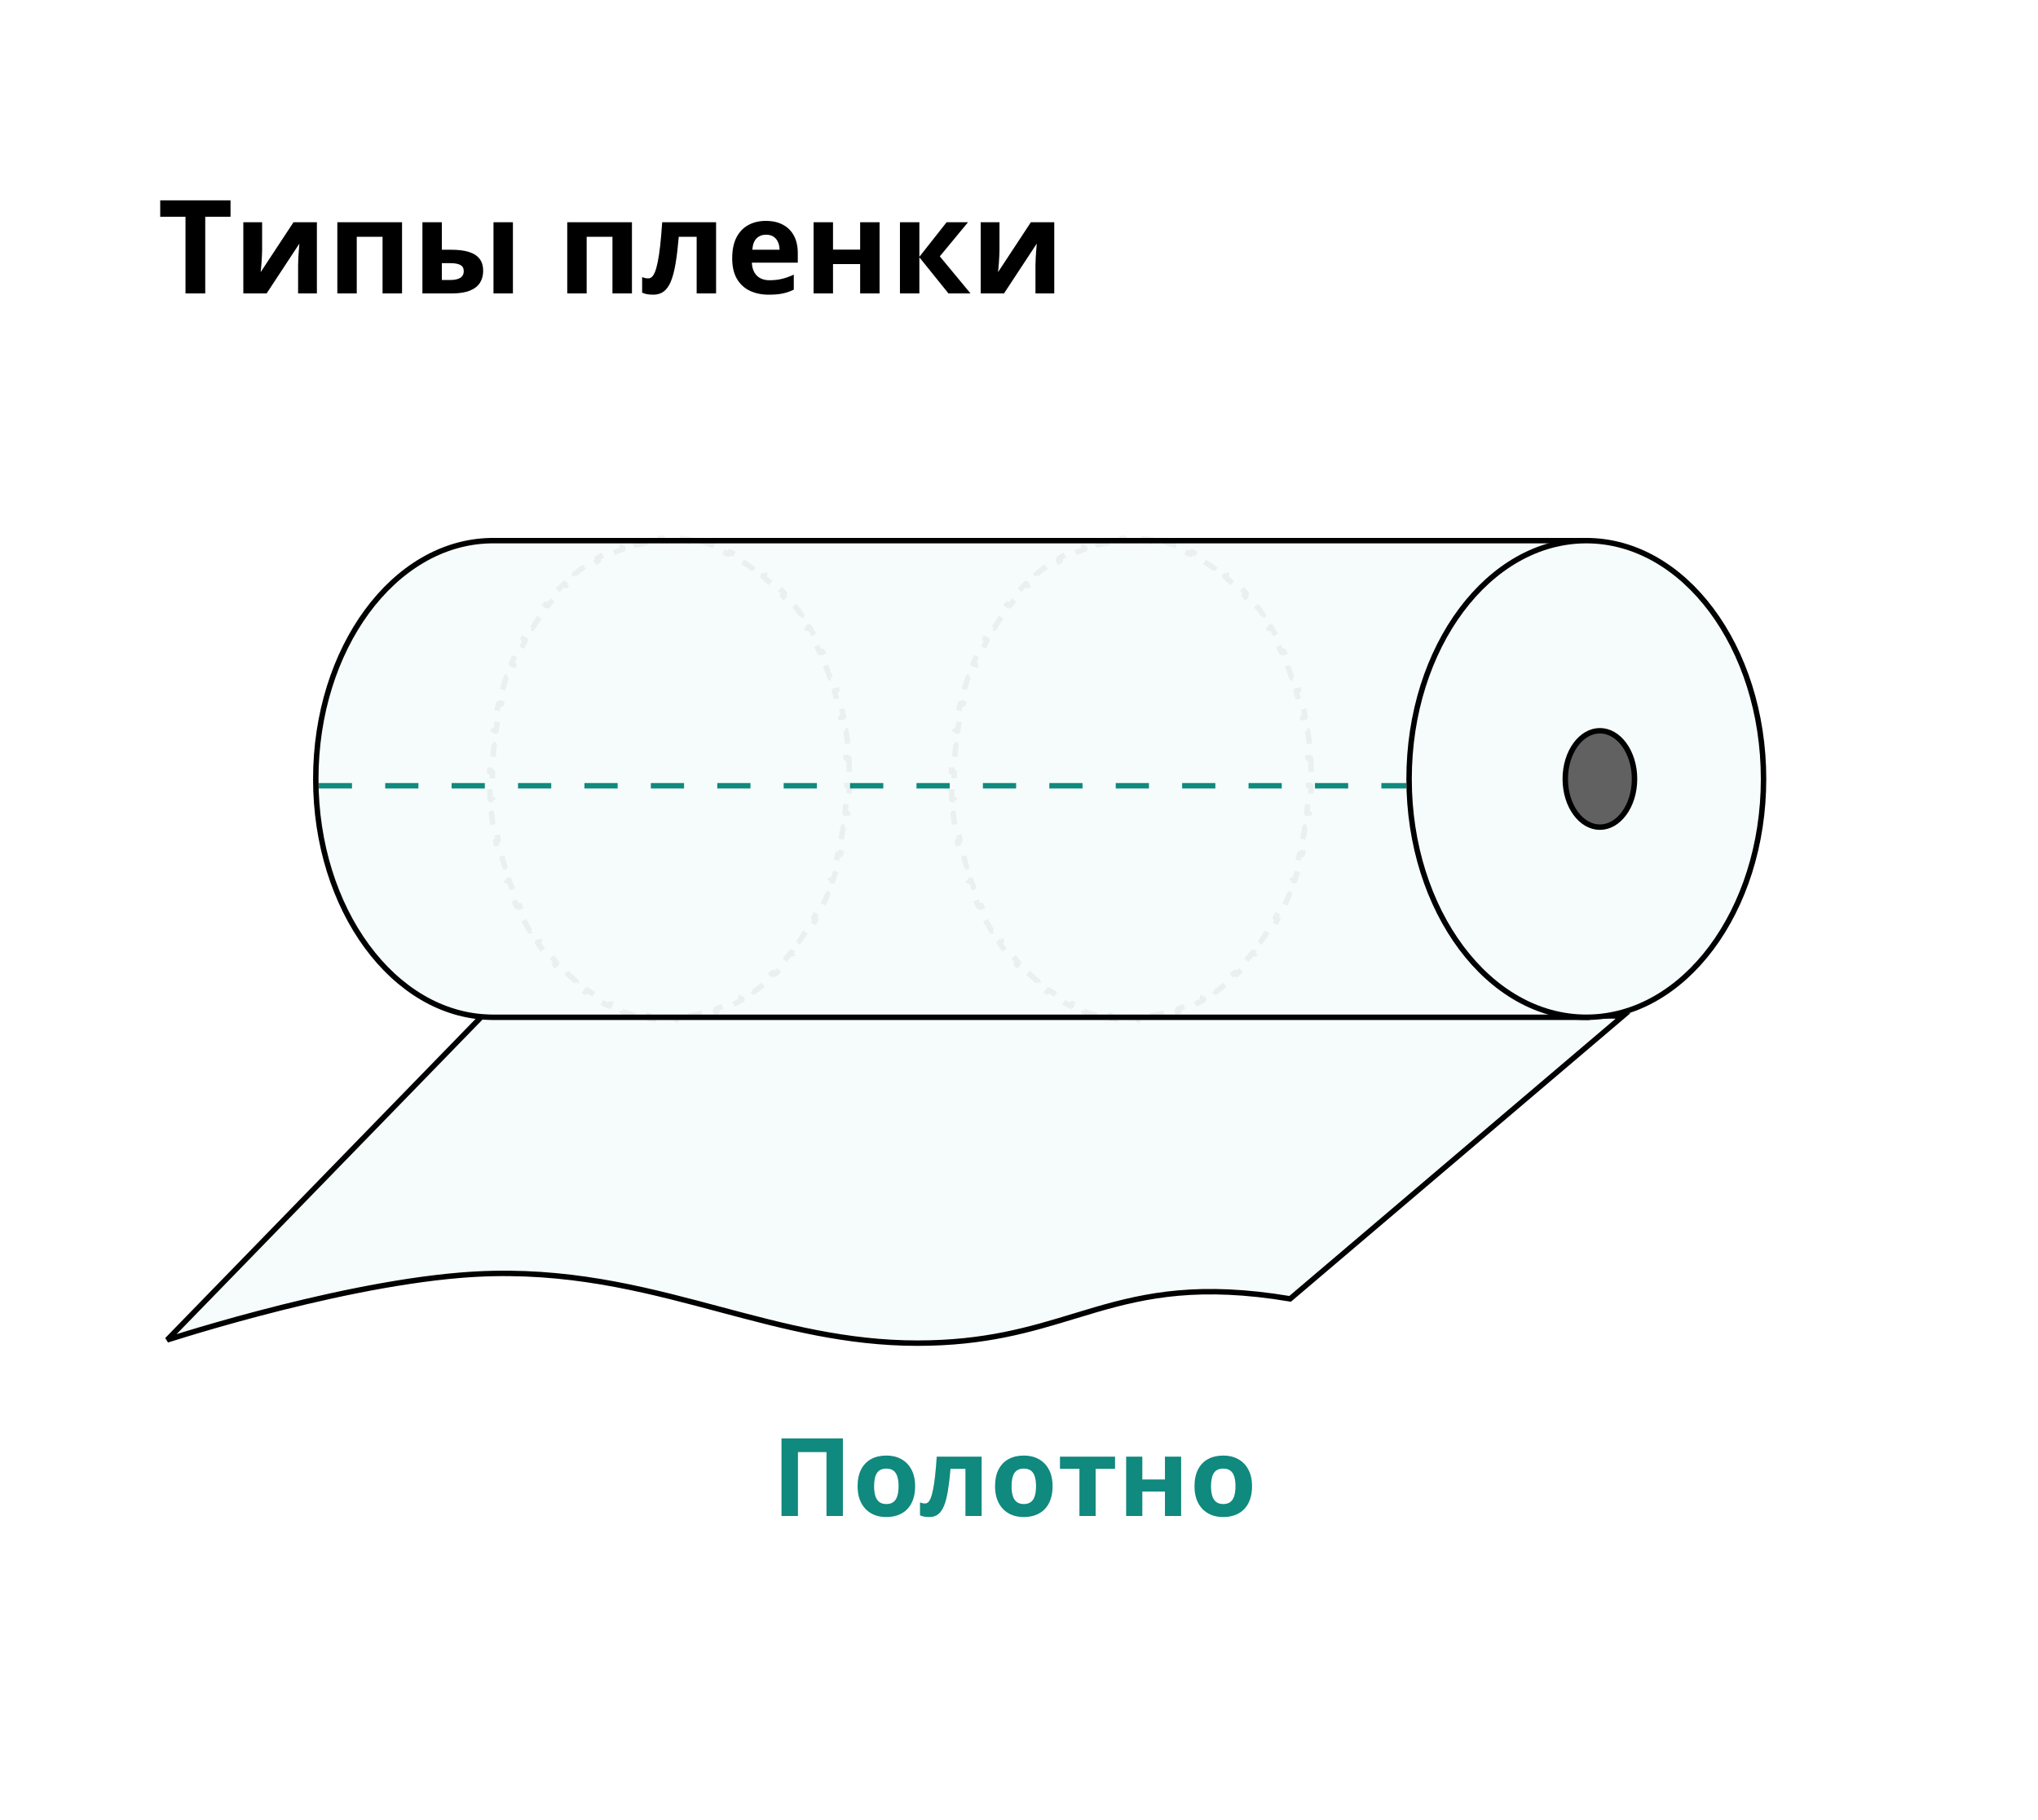 <svg width="375" height="335" viewBox="0 0 375 335" fill="none" xmlns="http://www.w3.org/2000/svg">
<rect width="375" height="335" fill="white"/>
<path d="M37.766 54H34.133V39.891H29.48V36.867H42.418V39.891H37.766V54ZM48.23 40.898V46.078C48.23 46.344 48.219 46.68 48.195 47.086C48.18 47.484 48.156 47.891 48.125 48.305C48.094 48.719 48.062 49.09 48.031 49.418C48 49.746 47.977 49.969 47.961 50.086L54.008 40.898H58.309V54H54.852V48.773C54.852 48.344 54.867 47.871 54.898 47.355C54.93 46.832 54.965 46.34 55.004 45.879C55.043 45.418 55.07 45.07 55.086 44.836L49.062 54H44.773V40.898H48.23ZM73.977 40.898V54H70.391V43.582H65.644V54H62.07V40.898H73.977ZM77.727 54V40.898H81.301V45.961H83.023C84.359 45.961 85.461 46.102 86.328 46.383C87.203 46.664 87.852 47.094 88.273 47.672C88.695 48.242 88.906 48.961 88.906 49.828C88.906 50.672 88.711 51.406 88.32 52.031C87.93 52.656 87.312 53.141 86.469 53.484C85.625 53.828 84.519 54 83.152 54H77.727ZM81.301 51.527H82.953C83.648 51.527 84.219 51.402 84.664 51.152C85.109 50.895 85.332 50.469 85.332 49.875C85.332 49.367 85.129 49 84.723 48.773C84.316 48.547 83.711 48.434 82.906 48.434H81.301V51.527ZM90.805 54V40.898H94.379V54H90.805ZM116.281 40.898V54H112.695V43.582H107.949V54H104.375V40.898H116.281ZM131.762 54H128.188V43.582H124.895C124.73 45.504 124.535 47.141 124.309 48.492C124.082 49.844 123.793 50.945 123.441 51.797C123.09 52.641 122.652 53.258 122.129 53.648C121.605 54.039 120.961 54.234 120.195 54.234C119.773 54.234 119.395 54.203 119.059 54.141C118.73 54.078 118.43 53.984 118.156 53.859V51C118.328 51.07 118.512 51.129 118.707 51.176C118.902 51.215 119.102 51.234 119.305 51.234C119.531 51.234 119.746 51.145 119.949 50.965C120.152 50.785 120.344 50.477 120.523 50.039C120.703 49.594 120.871 48.98 121.027 48.199C121.191 47.418 121.34 46.43 121.473 45.234C121.605 44.039 121.73 42.594 121.848 40.898H131.762V54ZM140.926 40.652C142.137 40.652 143.18 40.887 144.055 41.355C144.93 41.816 145.605 42.488 146.082 43.371C146.559 44.254 146.797 45.332 146.797 46.605V48.34H138.348C138.387 49.348 138.688 50.141 139.25 50.719C139.82 51.289 140.609 51.574 141.617 51.574C142.453 51.574 143.219 51.488 143.914 51.316C144.609 51.145 145.324 50.887 146.059 50.543V53.309C145.41 53.629 144.73 53.863 144.02 54.012C143.316 54.16 142.461 54.234 141.453 54.234C140.141 54.234 138.977 53.992 137.961 53.508C136.953 53.023 136.16 52.285 135.582 51.293C135.012 50.301 134.727 49.051 134.727 47.543C134.727 46.012 134.984 44.738 135.5 43.723C136.023 42.699 136.75 41.934 137.68 41.426C138.609 40.91 139.691 40.652 140.926 40.652ZM140.949 43.195C140.254 43.195 139.676 43.418 139.215 43.863C138.762 44.309 138.5 45.008 138.43 45.961H143.445C143.438 45.43 143.34 44.957 143.152 44.543C142.973 44.129 142.699 43.801 142.332 43.559C141.973 43.316 141.512 43.195 140.949 43.195ZM153.277 40.898V45.938H158.27V40.898H161.844V54H158.27V48.598H153.277V54H149.703V40.898H153.277ZM174.184 40.898H178.121L172.93 47.18L178.578 54H174.523L169.168 47.355V54H165.594V40.898H169.168V47.262L174.184 40.898ZM183.91 40.898V46.078C183.91 46.344 183.898 46.68 183.875 47.086C183.859 47.484 183.836 47.891 183.805 48.305C183.773 48.719 183.742 49.09 183.711 49.418C183.68 49.746 183.656 49.969 183.641 50.086L189.688 40.898H193.988V54H190.531V48.773C190.531 48.344 190.547 47.871 190.578 47.355C190.609 46.832 190.645 46.34 190.684 45.879C190.723 45.418 190.75 45.07 190.766 44.836L184.742 54H180.453V40.898H183.91Z" fill="black"/>
<path d="M34.144 245.546C32.771 245.964 31.63 246.321 30.762 246.597L88.742 186.966L298.65 186.966L237.388 239.038C220.877 236.268 210.986 238.306 201.595 241.042C200.269 241.428 198.954 241.828 197.634 242.23C189.586 244.676 181.312 247.191 168.812 247.191C155.727 247.191 144.231 244.121 132.442 240.973C131.113 240.618 129.781 240.263 128.442 239.91C115.238 236.433 101.448 233.29 84.607 234.698C72.455 235.714 58.51 238.847 47.616 241.72C42.166 243.157 37.474 244.531 34.144 245.546Z" fill="#F5FCFB" stroke="black"/>
<path d="M90.105 99.508L90.411 99.5H292.013V187.215H90.411L90.105 187.207C81.296 186.989 73.306 182.062 67.503 174.151C61.699 166.241 58.105 155.371 58.105 143.358C58.105 131.344 61.699 120.474 67.503 112.564C73.306 104.653 81.296 99.726 90.105 99.508Z" fill="#F5FCFB" stroke="black"/>
<path d="M58.659 144.607L258.776 144.607" stroke="#10897E" stroke-linejoin="round" stroke-dasharray="6.11 6.11"/>
<path d="M156.195 139.534C156.249 140.376 156.285 141.225 156.303 142.08L155.803 142.09C155.812 142.511 155.816 142.934 155.816 143.358C155.816 143.781 155.812 144.204 155.803 144.625L156.303 144.635C156.285 145.49 156.249 146.339 156.195 147.181L155.696 147.149C155.642 147.995 155.57 148.835 155.481 149.666L155.978 149.719C155.887 150.569 155.778 151.412 155.652 152.245L155.157 152.17C155.03 153.009 154.885 153.839 154.722 154.66L155.213 154.757C155.046 155.597 154.862 156.427 154.661 157.247L154.175 157.127C153.973 157.951 153.753 158.764 153.515 159.565L153.995 159.707C153.752 160.528 153.491 161.336 153.213 162.132L152.741 161.967C152.462 162.767 152.165 163.554 151.851 164.326L152.315 164.514C151.992 165.309 151.652 166.089 151.295 166.853L150.842 166.641C150.483 167.41 150.107 168.162 149.714 168.898L150.155 169.133C149.752 169.889 149.331 170.627 148.894 171.346L148.467 171.086C148.027 171.811 147.57 172.516 147.096 173.2L147.508 173.485C147.02 174.19 146.515 174.875 145.995 175.537L145.602 175.228C145.079 175.893 144.539 176.535 143.985 177.152L144.357 177.486C143.783 178.125 143.194 178.737 142.589 179.324L142.241 178.965C141.634 179.553 141.012 180.113 140.375 180.645L140.695 181.029C140.038 181.578 139.365 182.097 138.677 182.584L138.388 182.176C137.701 182.664 137 183.119 136.285 183.54L136.54 183.971C135.804 184.405 135.054 184.805 134.291 185.168L134.076 184.716C133.319 185.076 132.55 185.4 131.77 185.685L131.942 186.155C131.143 186.447 130.331 186.7 129.509 186.912L129.384 186.428C128.579 186.636 127.763 186.804 126.938 186.93L127.014 187.425C126.179 187.553 125.333 187.639 124.48 187.683L124.455 187.183C124.04 187.204 123.623 187.215 123.204 187.215C122.786 187.215 122.369 187.204 121.954 187.183L121.929 187.683C121.076 187.639 120.23 187.553 119.395 187.425L119.471 186.93C118.646 186.804 117.83 186.636 117.024 186.428L116.899 186.912C116.078 186.7 115.266 186.447 114.467 186.155L114.639 185.685C113.859 185.4 113.09 185.076 112.333 184.716L112.118 185.168C111.355 184.805 110.605 184.405 109.869 183.971L110.124 183.54C109.409 183.119 108.708 182.664 108.021 182.176L107.732 182.584C107.044 182.097 106.371 181.578 105.714 181.029L106.034 180.645C105.397 180.113 104.775 179.553 104.168 178.965L103.82 179.324C103.215 178.737 102.626 178.125 102.052 177.486L102.424 177.152C101.87 176.535 101.33 175.893 100.807 175.228L100.414 175.537C99.894 174.875 99.389 174.19 98.901 173.485L99.313 173.2C98.84 172.516 98.382 171.811 97.942 171.086L97.515 171.346C97.078 170.627 96.657 169.889 96.254 169.133L96.695 168.898C96.302 168.162 95.926 167.41 95.567 166.641L95.114 166.853C94.757 166.089 94.417 165.309 94.094 164.514L94.558 164.326C94.244 163.554 93.947 162.767 93.668 161.967L93.196 162.132C92.918 161.336 92.657 160.528 92.414 159.707L92.894 159.565C92.656 158.764 92.436 157.951 92.234 157.127L91.748 157.247C91.547 156.427 91.362 155.597 91.196 154.757L91.687 154.66C91.524 153.839 91.379 153.009 91.252 152.17L90.757 152.245C90.631 151.412 90.522 150.569 90.43 149.719L90.928 149.666C90.838 148.835 90.767 147.995 90.713 147.149L90.214 147.181C90.16 146.339 90.124 145.49 90.106 144.635L90.606 144.625C90.597 144.204 90.593 143.781 90.593 143.358C90.593 142.934 90.597 142.511 90.606 142.09L90.106 142.08C90.124 141.225 90.16 140.376 90.214 139.534L90.713 139.566C90.767 138.72 90.838 137.881 90.928 137.049L90.43 136.996C90.522 136.146 90.631 135.303 90.757 134.47L91.252 134.545C91.379 133.706 91.524 132.876 91.687 132.055L91.196 131.958C91.362 131.118 91.547 130.288 91.748 129.468L92.234 129.588C92.436 128.764 92.656 127.951 92.894 127.15L92.414 127.008C92.657 126.187 92.918 125.379 93.196 124.583L93.668 124.748C93.947 123.948 94.244 123.161 94.558 122.389L94.094 122.201C94.417 121.406 94.757 120.626 95.114 119.862L95.567 120.074C95.926 119.305 96.302 118.553 96.695 117.817L96.254 117.582C96.657 116.826 97.078 116.088 97.515 115.369L97.942 115.629C98.382 114.904 98.84 114.199 99.313 113.515L98.901 113.23C99.389 112.525 99.894 111.84 100.414 111.178L100.807 111.487C101.33 110.822 101.87 110.181 102.424 109.563L102.052 109.229C102.626 108.591 103.215 107.978 103.82 107.391L104.168 107.75C104.775 107.162 105.397 106.602 106.034 106.07L105.714 105.687C106.371 105.137 107.044 104.618 107.732 104.131L108.021 104.539C108.708 104.051 109.409 103.596 110.124 103.175L109.869 102.744C110.605 102.31 111.355 101.91 112.118 101.547L112.333 101.999C113.09 101.639 113.859 101.315 114.639 101.03L114.467 100.561C115.266 100.268 116.078 100.015 116.899 99.803L117.024 100.287C117.83 100.079 118.646 99.911 119.471 99.785L119.395 99.29C120.23 99.162 121.076 99.076 121.929 99.032L121.954 99.532C122.369 99.511 122.786 99.5 123.204 99.5C123.623 99.5 124.04 99.511 124.455 99.532L124.48 99.032C125.333 99.076 126.179 99.162 127.014 99.29L126.938 99.785C127.763 99.911 128.579 100.079 129.384 100.287L129.509 99.803C130.331 100.015 131.143 100.268 131.942 100.561L131.77 101.03C132.55 101.315 133.319 101.639 134.076 101.999L134.291 101.547C135.054 101.91 135.804 102.31 136.54 102.744L136.285 103.175C137 103.596 137.701 104.051 138.388 104.539L138.677 104.131C139.365 104.618 140.038 105.137 140.695 105.687L140.375 106.07C141.012 106.602 141.634 107.162 142.241 107.75L142.589 107.391C143.194 107.978 143.783 108.591 144.357 109.229L143.985 109.563C144.539 110.181 145.079 110.822 145.602 111.487L145.995 111.178C146.515 111.84 147.02 112.525 147.508 113.23L147.096 113.515C147.57 114.199 148.027 114.904 148.467 115.629L148.894 115.369C149.331 116.088 149.752 116.826 150.155 117.582L149.714 117.817C150.107 118.553 150.483 119.305 150.842 120.074L151.295 119.862C151.652 120.626 151.992 121.406 152.315 122.201L151.851 122.389C152.165 123.161 152.462 123.948 152.741 124.748L153.213 124.583C153.491 125.379 153.752 126.187 153.995 127.008L153.515 127.15C153.753 127.951 153.973 128.764 154.175 129.588L154.661 129.468C154.862 130.288 155.046 131.118 155.213 131.958L154.722 132.055C154.885 132.876 155.03 133.706 155.157 134.545L155.652 134.47C155.778 135.303 155.887 136.146 155.978 136.996L155.481 137.049C155.57 137.881 155.642 138.72 155.696 139.566L156.195 139.534Z" stroke="black" stroke-opacity="0.05" stroke-linejoin="round" stroke-dasharray="2.5 2.5"/>
<path d="M241.162 139.534C241.215 140.376 241.251 141.225 241.27 142.08L240.77 142.09C240.779 142.511 240.783 142.934 240.783 143.358C240.783 143.781 240.779 144.204 240.77 144.625L241.27 144.635C241.251 145.49 241.215 146.339 241.162 147.181L240.663 147.149C240.609 147.995 240.537 148.835 240.448 149.666L240.945 149.719C240.854 150.569 240.745 151.412 240.618 152.245L240.124 152.17C239.996 153.009 239.851 153.839 239.689 154.66L240.179 154.757C240.013 155.597 239.829 156.427 239.627 157.247L239.142 157.127C238.939 157.951 238.719 158.764 238.482 159.565L238.961 159.707C238.718 160.528 238.457 161.336 238.18 162.132L237.708 161.967C237.428 162.767 237.131 163.554 236.818 164.326L237.281 164.514C236.959 165.309 236.619 166.089 236.262 166.853L235.809 166.641C235.45 167.41 235.074 168.162 234.681 168.898L235.122 169.133C234.719 169.889 234.298 170.627 233.861 171.346L233.434 171.086C232.993 171.811 232.536 172.516 232.063 173.2L232.474 173.485C231.987 174.19 231.482 174.875 230.961 175.537L230.568 175.228C230.045 175.893 229.506 176.535 228.951 177.152L229.323 177.486C228.75 178.125 228.16 178.737 227.555 179.324L227.207 178.965C226.6 179.553 225.978 180.113 225.341 180.645L225.662 181.029C225.004 181.578 224.331 182.097 223.644 182.584L223.355 182.176C222.668 182.664 221.966 183.119 221.252 183.54L221.506 183.971C220.77 184.405 220.02 184.805 219.257 185.168L219.042 184.716C218.286 185.076 217.517 185.4 216.737 185.685L216.908 186.155C216.109 186.447 215.298 186.7 214.476 186.912L214.351 186.428C213.546 186.636 212.73 186.804 211.905 186.93L211.981 187.425C211.145 187.553 210.3 187.639 209.447 187.683L209.421 187.183C209.007 187.204 208.59 187.215 208.171 187.215C207.752 187.215 207.336 187.204 206.921 187.183L206.895 187.683C206.042 187.639 205.197 187.553 204.361 187.425L204.437 186.93C203.612 186.804 202.796 186.636 201.991 186.428L201.866 186.912C201.044 186.7 200.233 186.447 199.434 186.155L199.606 185.685C198.825 185.4 198.056 185.076 197.3 184.716L197.085 185.168C196.322 184.805 195.572 184.405 194.836 183.971L195.09 183.54C194.376 183.119 193.674 182.664 192.987 182.176L192.698 182.584C192.011 182.097 191.338 181.578 190.68 181.029L191.001 180.645C190.364 180.113 189.742 179.553 189.135 178.965L188.787 179.324C188.182 178.737 187.592 178.125 187.019 177.486L187.391 177.152C186.836 176.535 186.297 175.893 185.774 175.228L185.381 175.537C184.86 174.875 184.356 174.19 183.868 173.485L184.279 173.2C183.806 172.516 183.349 171.811 182.908 171.086L182.481 171.346C182.044 170.627 181.623 169.889 181.22 169.133L181.661 168.898C181.269 168.162 180.892 167.41 180.533 166.641L180.08 166.853C179.723 166.089 179.383 165.309 179.061 164.514L179.524 164.326C179.211 163.554 178.914 162.767 178.635 161.967L178.162 162.132C177.885 161.336 177.624 160.528 177.381 159.707L177.86 159.565C177.623 158.764 177.403 157.951 177.2 157.127L176.715 157.247C176.513 156.427 176.329 155.597 176.163 154.757L176.653 154.66C176.491 153.839 176.346 153.009 176.218 152.17L175.724 152.245C175.597 151.412 175.488 150.569 175.397 149.719L175.894 149.666C175.805 148.835 175.733 147.995 175.679 147.149L175.18 147.181C175.127 146.339 175.091 145.49 175.073 144.635L175.572 144.625C175.564 144.204 175.559 143.781 175.559 143.358C175.559 142.934 175.564 142.511 175.572 142.09L175.073 142.08C175.091 141.225 175.127 140.376 175.18 139.534L175.679 139.566C175.733 138.72 175.805 137.881 175.894 137.049L175.397 136.996C175.488 136.146 175.597 135.303 175.724 134.47L176.218 134.545C176.346 133.706 176.491 132.876 176.653 132.055L176.163 131.958C176.329 131.118 176.513 130.288 176.715 129.468L177.2 129.588C177.403 128.764 177.623 127.951 177.86 127.15L177.381 127.008C177.624 126.187 177.885 125.379 178.162 124.583L178.635 124.748C178.914 123.948 179.211 123.161 179.524 122.389L179.061 122.201C179.383 121.406 179.723 120.626 180.08 119.862L180.533 120.074C180.892 119.305 181.269 118.553 181.661 117.817L181.22 117.582C181.623 116.826 182.044 116.088 182.481 115.369L182.908 115.629C183.349 114.904 183.806 114.199 184.279 113.515L183.868 113.23C184.356 112.525 184.86 111.84 185.381 111.178L185.774 111.487C186.297 110.822 186.836 110.181 187.391 109.563L187.019 109.229C187.592 108.591 188.182 107.978 188.787 107.391L189.135 107.75C189.742 107.162 190.364 106.602 191.001 106.07L190.68 105.687C191.338 105.137 192.011 104.618 192.698 104.131L192.987 104.539C193.674 104.051 194.376 103.596 195.09 103.175L194.836 102.744C195.572 102.31 196.322 101.91 197.085 101.547L197.3 101.999C198.056 101.639 198.825 101.315 199.606 101.03L199.434 100.561C200.233 100.268 201.044 100.015 201.866 99.803L201.991 100.287C202.796 100.079 203.612 99.911 204.437 99.785L204.361 99.29C205.197 99.162 206.042 99.076 206.895 99.032L206.921 99.532C207.336 99.511 207.752 99.5 208.171 99.5C208.59 99.5 209.007 99.511 209.421 99.532L209.447 99.032C210.3 99.076 211.145 99.162 211.981 99.29L211.905 99.785C212.73 99.911 213.546 100.079 214.351 100.287L214.476 99.803C215.298 100.015 216.109 100.268 216.908 100.561L216.737 101.03C217.517 101.315 218.286 101.639 219.042 101.999L219.257 101.547C220.02 101.91 220.77 102.31 221.506 102.744L221.252 103.175C221.966 103.596 222.668 104.051 223.355 104.539L223.644 104.131C224.331 104.618 225.004 105.137 225.662 105.687L225.341 106.07C225.978 106.602 226.6 107.162 227.207 107.75L227.555 107.391C228.16 107.978 228.75 108.591 229.323 109.229L228.951 109.563C229.506 110.181 230.045 110.822 230.568 111.487L230.961 111.178C231.482 111.84 231.987 112.525 232.474 113.23L232.063 113.515C232.536 114.199 232.993 114.904 233.434 115.629L233.861 115.369C234.298 116.088 234.719 116.826 235.122 117.582L234.681 117.817C235.074 118.553 235.45 119.305 235.809 120.074L236.262 119.862C236.619 120.626 236.959 121.406 237.281 122.201L236.818 122.389C237.131 123.161 237.428 123.948 237.708 124.748L238.18 124.583C238.457 125.379 238.718 126.187 238.961 127.008L238.482 127.15C238.719 127.951 238.939 128.764 239.142 129.588L239.627 129.468C239.829 130.288 240.013 131.118 240.179 131.958L239.689 132.055C239.851 132.876 239.996 133.706 240.124 134.545L240.618 134.47C240.745 135.303 240.854 136.146 240.945 136.996L240.448 137.049C240.537 137.881 240.609 138.72 240.663 139.566L241.162 139.534Z" stroke="black" stroke-opacity="0.05" stroke-linejoin="round" stroke-dasharray="2.5 2.5"/>
<path d="M324.5 143.358C324.5 155.509 320.823 166.491 314.901 174.424C308.98 182.356 300.838 187.215 291.888 187.215C282.938 187.215 274.797 182.356 268.875 174.424C262.954 166.491 259.276 155.509 259.276 143.358C259.276 131.206 262.954 120.224 268.875 112.291C274.797 104.359 282.938 99.5 291.888 99.5C300.838 99.5 308.98 104.359 314.901 112.291C320.823 120.224 324.5 131.206 324.5 143.358Z" fill="#F5FCFB" stroke="black"/>
<path d="M300.759 143.358C300.759 145.85 300.018 148.087 298.843 149.688C297.669 151.29 296.087 152.229 294.387 152.229C292.687 152.229 291.105 151.29 289.931 149.688C288.756 148.087 288.015 145.85 288.015 143.358C288.015 140.865 288.756 138.628 289.931 137.027C291.105 135.425 292.687 134.486 294.387 134.486C296.087 134.486 297.669 135.425 298.843 137.027C300.018 138.628 300.759 140.865 300.759 143.358Z" fill="#616161" stroke="black"/>
<path d="M143.797 279V264.723H155.096V279H152.078V267.242H146.824V279H143.797ZM168.387 273.521C168.387 274.433 168.263 275.24 168.016 275.943C167.775 276.646 167.42 277.242 166.951 277.73C166.489 278.212 165.929 278.577 165.271 278.824C164.62 279.072 163.885 279.195 163.064 279.195C162.296 279.195 161.59 279.072 160.945 278.824C160.307 278.577 159.751 278.212 159.275 277.73C158.807 277.242 158.442 276.646 158.182 275.943C157.928 275.24 157.801 274.433 157.801 273.521C157.801 272.311 158.016 271.285 158.445 270.445C158.875 269.605 159.487 268.967 160.281 268.531C161.076 268.095 162.023 267.877 163.123 267.877C164.145 267.877 165.05 268.095 165.838 268.531C166.632 268.967 167.254 269.605 167.703 270.445C168.159 271.285 168.387 272.311 168.387 273.521ZM160.838 273.521C160.838 274.238 160.916 274.84 161.072 275.328C161.229 275.816 161.473 276.184 161.805 276.432C162.137 276.679 162.57 276.803 163.104 276.803C163.631 276.803 164.057 276.679 164.383 276.432C164.715 276.184 164.956 275.816 165.105 275.328C165.262 274.84 165.34 274.238 165.34 273.521C165.34 272.799 165.262 272.2 165.105 271.725C164.956 271.243 164.715 270.882 164.383 270.641C164.051 270.4 163.618 270.279 163.084 270.279C162.296 270.279 161.723 270.549 161.365 271.09C161.014 271.63 160.838 272.441 160.838 273.521ZM180.623 279H177.645V270.318H174.9C174.764 271.92 174.601 273.284 174.412 274.41C174.223 275.536 173.982 276.454 173.689 277.164C173.396 277.867 173.032 278.382 172.596 278.707C172.16 279.033 171.622 279.195 170.984 279.195C170.633 279.195 170.317 279.169 170.037 279.117C169.764 279.065 169.513 278.987 169.285 278.883V276.5C169.428 276.559 169.581 276.607 169.744 276.646C169.907 276.679 170.073 276.695 170.242 276.695C170.431 276.695 170.61 276.62 170.779 276.471C170.949 276.321 171.108 276.064 171.258 275.699C171.408 275.328 171.548 274.817 171.678 274.166C171.814 273.515 171.938 272.691 172.049 271.695C172.16 270.699 172.264 269.495 172.361 268.082H180.623V279ZM193.68 273.521C193.68 274.433 193.556 275.24 193.309 275.943C193.068 276.646 192.713 277.242 192.244 277.73C191.782 278.212 191.222 278.577 190.564 278.824C189.913 279.072 189.178 279.195 188.357 279.195C187.589 279.195 186.883 279.072 186.238 278.824C185.6 278.577 185.044 278.212 184.568 277.73C184.1 277.242 183.735 276.646 183.475 275.943C183.221 275.24 183.094 274.433 183.094 273.521C183.094 272.311 183.309 271.285 183.738 270.445C184.168 269.605 184.78 268.967 185.574 268.531C186.368 268.095 187.316 267.877 188.416 267.877C189.438 267.877 190.343 268.095 191.131 268.531C191.925 268.967 192.547 269.605 192.996 270.445C193.452 271.285 193.68 272.311 193.68 273.521ZM186.131 273.521C186.131 274.238 186.209 274.84 186.365 275.328C186.521 275.816 186.766 276.184 187.098 276.432C187.43 276.679 187.863 276.803 188.396 276.803C188.924 276.803 189.35 276.679 189.676 276.432C190.008 276.184 190.249 275.816 190.398 275.328C190.555 274.84 190.633 274.238 190.633 273.521C190.633 272.799 190.555 272.2 190.398 271.725C190.249 271.243 190.008 270.882 189.676 270.641C189.344 270.4 188.911 270.279 188.377 270.279C187.589 270.279 187.016 270.549 186.658 271.09C186.307 271.63 186.131 272.441 186.131 273.521ZM205.174 270.318H201.6V279H198.621V270.318H195.037V268.082H205.174V270.318ZM210.193 268.082V272.281H214.354V268.082H217.332V279H214.354V274.498H210.193V279H207.215V268.082H210.193ZM230.379 273.521C230.379 274.433 230.255 275.24 230.008 275.943C229.767 276.646 229.412 277.242 228.943 277.73C228.481 278.212 227.921 278.577 227.264 278.824C226.613 279.072 225.877 279.195 225.057 279.195C224.288 279.195 223.582 279.072 222.938 278.824C222.299 278.577 221.743 278.212 221.268 277.73C220.799 277.242 220.434 276.646 220.174 275.943C219.92 275.24 219.793 274.433 219.793 273.521C219.793 272.311 220.008 271.285 220.438 270.445C220.867 269.605 221.479 268.967 222.273 268.531C223.068 268.095 224.015 267.877 225.115 267.877C226.137 267.877 227.042 268.095 227.83 268.531C228.624 268.967 229.246 269.605 229.695 270.445C230.151 271.285 230.379 272.311 230.379 273.521ZM222.83 273.521C222.83 274.238 222.908 274.84 223.064 275.328C223.221 275.816 223.465 276.184 223.797 276.432C224.129 276.679 224.562 276.803 225.096 276.803C225.623 276.803 226.049 276.679 226.375 276.432C226.707 276.184 226.948 275.816 227.098 275.328C227.254 274.84 227.332 274.238 227.332 273.521C227.332 272.799 227.254 272.2 227.098 271.725C226.948 271.243 226.707 270.882 226.375 270.641C226.043 270.4 225.61 270.279 225.076 270.279C224.288 270.279 223.715 270.549 223.357 271.09C223.006 271.63 222.83 272.441 222.83 273.521Z" fill="#10897E"/>
</svg>
